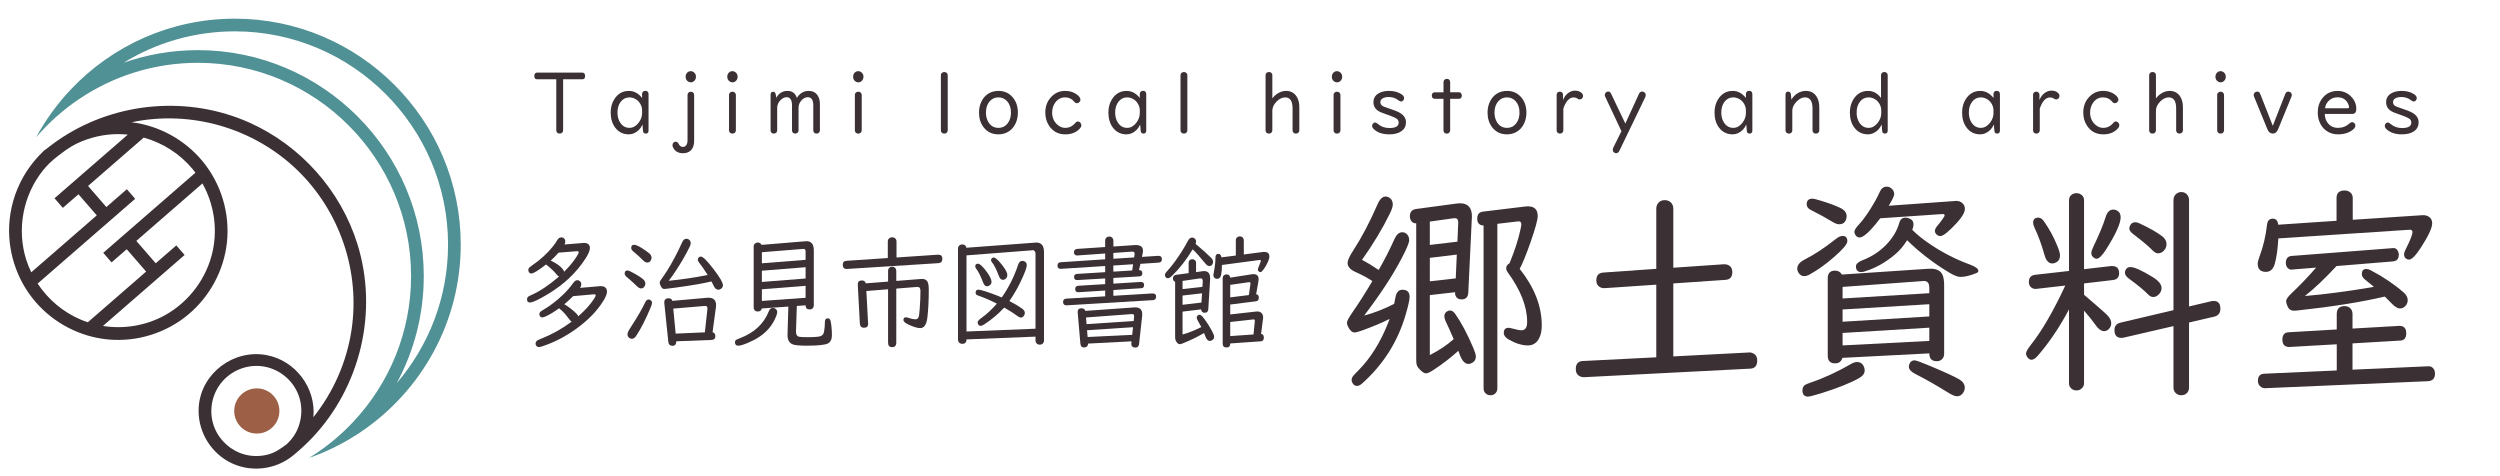 <?xml version="1.0" encoding="utf-8"?>
<!-- Generator: Adobe Illustrator 15.0.0, SVG Export Plug-In . SVG Version: 6.00 Build 0)  -->
<!DOCTYPE svg PUBLIC "-//W3C//DTD SVG 1.1//EN" "http://www.w3.org/Graphics/SVG/1.1/DTD/svg11.dtd">
<svg version="1.1" id="レイヤー_2" xmlns="http://www.w3.org/2000/svg" xmlns:xlink="http://www.w3.org/1999/xlink" x="0px"
	 y="0px" width="315px" height="60px" viewBox="0 0 315 60" enable-background="new 0 0 315 60" xml:space="preserve">
<g>
	<g>
		<circle fill="#9D6047" cx="32.357" cy="51.782" r="2.847"/>
		<path fill="#509195" d="M29.587,2.352c-8.109,0-15.431,3.412-20.619,8.873c-1.725,1.814-3.213,3.857-4.416,6.076
			c1.584-1.844,3.409-3.475,5.433-4.834c4.275-2.873,9.417-4.553,14.943-4.553c14.815,0,26.868,12.053,26.868,26.87
			c0,7.08-2.758,13.525-7.249,18.33c-1.652,1.766-3.535,3.313-5.605,4.584c2.371-0.828,4.598-1.961,6.638-3.352
			c7.521-5.129,12.473-13.758,12.473-23.527C58.053,15.122,45.283,2.352,29.587,2.352z M53.396,34.784
			c0-15.698-12.77-28.467-28.467-28.467c-3.271,0-6.413,0.561-9.341,1.58c4.079-2.5,8.872-3.947,13.999-3.947
			c14.814,0,26.868,12.055,26.868,26.87c0,6.658-2.437,12.754-6.463,17.451C52.162,44.253,53.396,39.661,53.396,34.784z"/>
		<path fill="#3B3033" d="M39.285,55.22c6.144-6.457,8.402-15.951,5.75-24.465c-2.107-6.768-7.158-12.432-13.631-15.315
			c-7.575-3.375-16.555-2.656-23.518,1.846c-0.463,0.301-0.917,0.617-1.358,0.949c-0.225,0.168-0.448,0.338-0.668,0.514
			c-0.063,0.051-0.459,0.305-0.459,0.375c-0.764,0.732-1.443,1.549-2.021,2.434c-1.209,1.848-1.958,3.98-2.173,6.18
			c-0.361,3.709,0.832,7.465,3.26,10.29c2.323,2.703,5.663,4.436,9.214,4.75c3.606,0.32,7.247-0.816,10.028-3.135
			c2.734-2.277,4.517-5.588,4.888-9.129c0.383-3.655-0.734-7.368-3.075-10.2c-2.232-2.701-5.468-4.486-8.949-4.908
			c7.472-1.576,15.382,0.717,20.873,6.014c5.382,5.193,7.971,12.817,6.838,20.215c-0.609,3.98-2.28,7.783-4.795,10.928
			c0.341-3.695-2.271-7.154-5.926-7.824c-4.124-0.758-8.182,2.262-8.518,6.467c-0.225,2.822,1.263,5.576,3.737,6.947
			c2.628,1.457,5.957,1.096,8.224-0.828c-0.017,0.016-0.031,0.031-0.047,0.045c0.028-0.023,0.054-0.049,0.083-0.072
			c0.006-0.004,0.012-0.01,0.019-0.016C37.842,56.636,38.585,55.952,39.285,55.22z M5.45,21.426
			c0.531-0.656,1.119-1.211,1.788-1.725c0.757-0.582,1.561-1.193,2.425-1.607c1.633-0.785,3.434-1.195,5.245-1.195
			c0.4,0,0.798,0.023,1.193,0.064l-9.233,8.021l1.048,1.207l1.971-1.711l2.307,2.656l-8.256,7.174
			c-0.245-0.506-0.458-1.027-0.629-1.566C2.083,28.885,2.903,24.573,5.45,21.426z M26.832,31.487
			c-0.707,3.486-2.978,6.547-6.095,8.256c-2.367,1.297-5.126,1.746-7.766,1.326l10.29-8.941l-1.048-1.207l-2.591,2.252l-2.446-2.819
			l8.332-7.242C26.917,25.635,27.412,28.627,26.832,31.487z M24.284,21.321c0.118,0.143,0.231,0.291,0.342,0.439L13.009,31.854
			l1.048,1.207l1.91-1.658l2.446,2.818l-7.346,6.385c-0.284-0.094-0.565-0.195-0.842-0.311c-2.242-0.939-4.156-2.553-5.484-4.563
			l12.292-10.682l-1.049-1.207l-2.583,2.244l-2.307-2.656l7.014-6.094C20.502,17.999,22.681,19.383,24.284,21.321z M30.793,57.259
			c-1.694-0.467-3.11-1.734-3.765-3.365c-0.758-1.887-0.421-4.086,0.853-5.668c1.215-1.51,3.155-2.309,5.081-2.086
			c1.829,0.215,3.473,1.342,4.344,2.961c0.973,1.811,0.852,4.008-0.213,5.738c0.068-0.111,0.132-0.225,0.193-0.34
			c-0.302,0.551-0.7,1.047-1.165,1.473c-0.741,0.555-1.435,1.055-2.37,1.301C32.787,57.528,31.756,57.524,30.793,57.259z"/>
	</g>
	<g>
		<g>
			<path fill="#3B3033" d="M70.09,9.989h-2.431c-0.225,0-0.338-0.142-0.338-0.424c0-0.152,0.045-0.267,0.137-0.345
				c0.055-0.046,0.123-0.069,0.201-0.069h5.725c0.085,0,0.157,0.028,0.216,0.084c0.082,0.078,0.123,0.189,0.123,0.334
				c0,0.279-0.113,0.419-0.338,0.419h-2.431v6.418c0,0.088-0.021,0.167-0.063,0.233c-0.079,0.127-0.201,0.191-0.368,0.191
				c-0.167,0-0.291-0.063-0.373-0.191c-0.04-0.063-0.059-0.141-0.059-0.233V9.989z"/>
			<path fill="#3B3033" d="M80.903,12.345v-0.499c0-0.106,0.031-0.194,0.093-0.265c0.078-0.092,0.183-0.138,0.313-0.138
				c0.18,0,0.304,0.074,0.373,0.223c0.023,0.053,0.034,0.113,0.034,0.18v4.604c0,0.255-0.119,0.382-0.358,0.382
				c-0.212,0-0.327-0.12-0.343-0.36l-0.064-0.78c-0.235,0.52-0.586,0.884-1.054,1.093c-0.209,0.095-0.428,0.143-0.657,0.143
				c-0.729,0-1.306-0.285-1.73-0.854c-0.375-0.502-0.563-1.135-0.563-1.899c0-0.637,0.15-1.194,0.451-1.671
				c0.444-0.7,1.056-1.05,1.833-1.05C79.878,11.453,80.436,11.75,80.903,12.345z M80.903,14.27v-0.371
				c0-0.297-0.082-0.58-0.245-0.849c-0.209-0.339-0.494-0.571-0.853-0.695c-0.163-0.056-0.328-0.085-0.495-0.085
				c-0.441,0-0.802,0.179-1.083,0.536c-0.284,0.357-0.426,0.815-0.426,1.374c0,0.506,0.119,0.936,0.357,1.289
				c0.288,0.428,0.672,0.642,1.152,0.642c0.435,0,0.815-0.208,1.142-0.626C80.752,15.1,80.903,14.694,80.903,14.27z"/>
			<path fill="#3B3033" d="M87.461,11.968v5.777c0,0.509-0.126,0.898-0.377,1.167c-0.249,0.265-0.598,0.398-1.049,0.398
				c-0.48,0-0.848-0.172-1.103-0.515c-0.131-0.177-0.196-0.338-0.196-0.483c0-0.152,0.048-0.272,0.143-0.36
				c0.072-0.064,0.158-0.096,0.26-0.096c0.16,0,0.282,0.088,0.367,0.265c0.125,0.262,0.301,0.393,0.53,0.393
				c0.209,0,0.371-0.101,0.485-0.302c0.072-0.131,0.108-0.29,0.108-0.478v-5.766c0-0.127,0.046-0.229,0.137-0.308
				c0.079-0.071,0.17-0.106,0.274-0.106c0.118,0,0.217,0.037,0.299,0.111C87.42,11.743,87.461,11.844,87.461,11.968z M87.039,8.965
				c0.118,0,0.23,0.036,0.338,0.106c0.209,0.138,0.314,0.337,0.314,0.599c0,0.181-0.056,0.338-0.167,0.472
				c-0.13,0.156-0.294,0.233-0.49,0.233c-0.107,0-0.208-0.026-0.299-0.08c-0.232-0.134-0.348-0.343-0.348-0.626
				c0-0.205,0.067-0.376,0.201-0.515C86.716,9.029,86.866,8.965,87.039,8.965z"/>
			<path fill="#3B3033" d="M92.289,8.965c0.118,0,0.23,0.036,0.338,0.106c0.209,0.138,0.313,0.337,0.313,0.599
				c0,0.181-0.056,0.338-0.167,0.472c-0.131,0.156-0.294,0.233-0.49,0.233c-0.108,0-0.208-0.026-0.299-0.08
				c-0.232-0.134-0.348-0.343-0.348-0.626c0-0.205,0.067-0.376,0.201-0.515C91.965,9.029,92.116,8.965,92.289,8.965z M92.72,11.973
				v4.435c0,0.088-0.021,0.167-0.063,0.233c-0.079,0.127-0.201,0.191-0.368,0.191s-0.291-0.063-0.373-0.191
				c-0.039-0.067-0.059-0.145-0.059-0.233v-4.435c0-0.138,0.05-0.246,0.152-0.324c0.078-0.063,0.171-0.095,0.279-0.095
				c0.124,0,0.227,0.039,0.309,0.117C92.68,11.752,92.72,11.853,92.72,11.973z"/>
			<path fill="#3B3033" d="M97.803,12.323c0.336-0.58,0.809-0.87,1.417-0.87c0.601,0,0.997,0.294,1.186,0.881
				c0.373-0.587,0.868-0.881,1.485-0.881c0.497,0,0.875,0.191,1.132,0.573c0.189,0.283,0.285,0.646,0.285,1.087v3.315
				c0,0.113-0.036,0.207-0.108,0.281c-0.082,0.081-0.185,0.122-0.309,0.122c-0.16,0-0.281-0.063-0.363-0.191
				c-0.036-0.056-0.054-0.127-0.054-0.212v-3.257c0-0.208-0.034-0.389-0.103-0.541c-0.114-0.254-0.311-0.382-0.588-0.382
				c-0.314,0-0.593,0.148-0.838,0.446c-0.219,0.262-0.328,0.559-0.328,0.891v2.843c0,0.099-0.03,0.184-0.088,0.254
				c-0.085,0.099-0.194,0.148-0.329,0.148c-0.15,0-0.265-0.058-0.343-0.175c-0.042-0.063-0.064-0.14-0.064-0.228v-3.225
				c0-0.251-0.044-0.46-0.132-0.626c-0.114-0.219-0.291-0.329-0.529-0.329c-0.324,0-0.618,0.159-0.882,0.478
				c-0.216,0.262-0.324,0.552-0.324,0.87v2.833c0,0.113-0.038,0.207-0.112,0.281c-0.085,0.081-0.19,0.122-0.314,0.122
				c-0.153,0-0.268-0.058-0.343-0.175c-0.042-0.063-0.063-0.14-0.063-0.228v-4.477c0-0.262,0.109-0.393,0.329-0.393
				c0.18,0,0.287,0.12,0.323,0.36L97.803,12.323z"/>
			<path fill="#3B3033" d="M108.146,8.965c0.118,0,0.23,0.036,0.338,0.106c0.209,0.138,0.313,0.337,0.313,0.599
				c0,0.181-0.056,0.338-0.167,0.472c-0.131,0.156-0.294,0.233-0.49,0.233c-0.108,0-0.208-0.026-0.299-0.08
				c-0.232-0.134-0.348-0.343-0.348-0.626c0-0.205,0.067-0.376,0.201-0.515C107.822,9.029,107.972,8.965,108.146,8.965z
				 M108.577,11.973v4.435c0,0.088-0.021,0.167-0.063,0.233c-0.079,0.127-0.201,0.191-0.368,0.191s-0.291-0.063-0.373-0.191
				c-0.039-0.067-0.059-0.145-0.059-0.233v-4.435c0-0.138,0.05-0.246,0.152-0.324c0.078-0.063,0.171-0.095,0.279-0.095
				c0.124,0,0.227,0.039,0.309,0.117C108.536,11.752,108.577,11.853,108.577,11.973z"/>
			<path fill="#3B3033" d="M119.414,9.485v6.933c0,0.103-0.031,0.191-0.093,0.265c-0.082,0.099-0.195,0.148-0.338,0.148
				c-0.164,0-0.288-0.063-0.373-0.191c-0.039-0.06-0.059-0.134-0.059-0.223V9.485c0-0.134,0.05-0.24,0.152-0.318
				c0.078-0.06,0.171-0.09,0.279-0.09c0.124,0,0.227,0.039,0.309,0.117C119.374,9.268,119.414,9.365,119.414,9.485z"/>
			<path fill="#3B3033" d="M125.811,11.453c0.706,0,1.286,0.251,1.74,0.753c0.467,0.52,0.701,1.178,0.701,1.973
				c0,0.488-0.09,0.934-0.27,1.337c-0.235,0.517-0.583,0.896-1.044,1.141c-0.34,0.18-0.719,0.271-1.137,0.271
				c-0.788,0-1.412-0.301-1.873-0.902c-0.382-0.499-0.573-1.114-0.573-1.846c0-0.555,0.121-1.054,0.362-1.496
				c0.324-0.587,0.791-0.967,1.402-1.141C125.339,11.483,125.569,11.453,125.811,11.453z M125.796,12.27
				c-0.435,0-0.796,0.161-1.083,0.483c-0.323,0.357-0.485,0.834-0.485,1.432c0,0.403,0.08,0.762,0.24,1.077
				c0.288,0.566,0.734,0.849,1.338,0.849c0.477,0,0.864-0.191,1.162-0.573c0.274-0.357,0.412-0.808,0.412-1.353
				c0-0.594-0.162-1.071-0.485-1.432C126.606,12.431,126.241,12.27,125.796,12.27z"/>
			<path fill="#3B3033" d="M134.208,11.453c0.647,0,1.189,0.195,1.627,0.583c0.199,0.177,0.299,0.352,0.299,0.525
				c0,0.12-0.047,0.225-0.142,0.313c-0.091,0.088-0.193,0.133-0.304,0.133c-0.121,0-0.245-0.078-0.373-0.233
				c-0.274-0.336-0.647-0.504-1.118-0.504c-0.513,0-0.928,0.221-1.245,0.663c-0.255,0.354-0.382,0.77-0.382,1.247
				c0,0.612,0.21,1.114,0.632,1.507c0.304,0.283,0.642,0.424,1.015,0.424c0.517,0,0.951-0.219,1.304-0.658
				c0.082-0.099,0.175-0.148,0.279-0.148c0.137,0,0.255,0.063,0.353,0.191c0.065,0.085,0.098,0.179,0.098,0.281
				c0,0.149-0.075,0.301-0.225,0.457c-0.448,0.463-1.044,0.695-1.789,0.695c-0.896,0-1.583-0.368-2.064-1.104
				c-0.31-0.477-0.465-1.025-0.465-1.645c0-0.838,0.284-1.529,0.853-2.074C133.018,11.671,133.567,11.453,134.208,11.453z"/>
			<path fill="#3B3033" d="M143.613,12.345v-0.499c0-0.106,0.031-0.194,0.093-0.265c0.078-0.092,0.183-0.138,0.313-0.138
				c0.18,0,0.304,0.074,0.373,0.223c0.023,0.053,0.034,0.113,0.034,0.18v4.604c0,0.255-0.119,0.382-0.358,0.382
				c-0.212,0-0.327-0.12-0.343-0.36l-0.064-0.78c-0.235,0.52-0.586,0.884-1.054,1.093c-0.209,0.095-0.428,0.143-0.657,0.143
				c-0.729,0-1.306-0.285-1.73-0.854c-0.375-0.502-0.563-1.135-0.563-1.899c0-0.637,0.15-1.194,0.451-1.671
				c0.444-0.7,1.056-1.05,1.833-1.05C142.589,11.453,143.146,11.75,143.613,12.345z M143.613,14.27v-0.371
				c0-0.297-0.082-0.58-0.245-0.849c-0.209-0.339-0.494-0.571-0.853-0.695c-0.163-0.056-0.328-0.085-0.495-0.085
				c-0.441,0-0.802,0.179-1.083,0.536c-0.284,0.357-0.426,0.815-0.426,1.374c0,0.506,0.119,0.936,0.357,1.289
				c0.288,0.428,0.672,0.642,1.152,0.642c0.435,0,0.815-0.208,1.142-0.626C143.463,15.1,143.613,14.694,143.613,14.27z"/>
			<path fill="#3B3033" d="M149.608,9.485v6.933c0,0.103-0.031,0.191-0.093,0.265c-0.082,0.099-0.195,0.148-0.338,0.148
				c-0.164,0-0.288-0.063-0.373-0.191c-0.039-0.06-0.059-0.134-0.059-0.223V9.485c0-0.134,0.05-0.24,0.152-0.318
				c0.078-0.06,0.171-0.09,0.279-0.09c0.124,0,0.227,0.039,0.309,0.117C149.567,9.268,149.608,9.365,149.608,9.485z"/>
			<path fill="#3B3033" d="M160.313,12.408c0.183-0.248,0.396-0.451,0.638-0.61c0.35-0.23,0.712-0.345,1.088-0.345
				c0.592,0,1.041,0.244,1.348,0.732c0.219,0.35,0.328,0.79,0.328,1.321v2.912c0,0.117-0.037,0.214-0.112,0.292
				c-0.081,0.081-0.187,0.122-0.313,0.122c-0.164,0-0.286-0.063-0.367-0.191c-0.04-0.063-0.06-0.138-0.06-0.223V13.66
				c0-0.927-0.311-1.39-0.931-1.39c-0.379,0-0.742,0.177-1.089,0.531c-0.353,0.364-0.529,0.751-0.529,1.162v2.456
				c0,0.117-0.038,0.214-0.112,0.292c-0.078,0.081-0.184,0.122-0.314,0.122c-0.166,0-0.289-0.063-0.367-0.191
				c-0.039-0.06-0.059-0.134-0.059-0.223V9.475c0-0.099,0.029-0.182,0.088-0.249c0.082-0.099,0.196-0.149,0.344-0.149
				c0.166,0,0.289,0.064,0.367,0.191c0.035,0.06,0.054,0.129,0.054,0.207V12.408z"/>
			<path fill="#3B3033" d="M168.464,8.965c0.117,0,0.23,0.036,0.338,0.106c0.209,0.138,0.314,0.337,0.314,0.599
				c0,0.181-0.057,0.338-0.167,0.472c-0.131,0.156-0.294,0.233-0.49,0.233c-0.108,0-0.208-0.026-0.299-0.08
				c-0.232-0.134-0.349-0.343-0.349-0.626c0-0.205,0.067-0.376,0.201-0.515C168.14,9.029,168.29,8.965,168.464,8.965z
				 M168.896,11.973v4.435c0,0.088-0.021,0.167-0.064,0.233c-0.078,0.127-0.201,0.191-0.367,0.191s-0.291-0.063-0.373-0.191
				c-0.039-0.067-0.059-0.145-0.059-0.233v-4.435c0-0.138,0.051-0.246,0.152-0.324c0.078-0.063,0.172-0.095,0.279-0.095
				c0.124,0,0.227,0.039,0.309,0.117C168.854,11.752,168.896,11.853,168.896,11.973z"/>
			<path fill="#3B3033" d="M175.026,11.453c0.625,0,1.148,0.144,1.574,0.43c0.212,0.145,0.318,0.303,0.318,0.472
				c0,0.096-0.027,0.182-0.084,0.26c-0.081,0.117-0.184,0.175-0.309,0.175c-0.085,0-0.197-0.055-0.338-0.165
				c-0.344-0.269-0.745-0.403-1.206-0.403c-0.317,0-0.577,0.06-0.779,0.18c-0.183,0.113-0.274,0.267-0.274,0.461
				c0,0.219,0.098,0.386,0.294,0.499c0.089,0.053,0.252,0.119,0.49,0.196c0.856,0.276,1.429,0.504,1.716,0.685
				c0.483,0.301,0.725,0.688,0.725,1.162c0,0.478-0.188,0.851-0.563,1.119c-0.373,0.269-0.887,0.403-1.539,0.403
				c-0.834,0-1.478-0.214-1.932-0.642c-0.154-0.141-0.23-0.283-0.23-0.424c0-0.085,0.026-0.166,0.078-0.244
				c0.078-0.121,0.18-0.181,0.305-0.181c0.091,0,0.209,0.062,0.353,0.186c0.392,0.34,0.874,0.509,1.446,0.509
				c0.773,0,1.161-0.228,1.161-0.684c0-0.216-0.083-0.38-0.25-0.493c-0.251-0.167-0.851-0.41-1.799-0.732
				c-0.751-0.254-1.128-0.704-1.128-1.347c0-0.538,0.26-0.932,0.779-1.183C174.159,11.533,174.556,11.453,175.026,11.453z"/>
			<path fill="#3B3033" d="M181.88,11.628v-1.273c0-0.121,0.037-0.218,0.111-0.292c0.079-0.085,0.184-0.127,0.314-0.127
				c0.186,0,0.313,0.08,0.383,0.239c0.022,0.053,0.033,0.113,0.033,0.181v1.273h1.123c0.098,0,0.176,0.034,0.235,0.101
				c0.071,0.078,0.108,0.179,0.108,0.303c0,0.166-0.057,0.288-0.168,0.366c-0.052,0.032-0.11,0.048-0.176,0.048h-1.123v3.968
				c0,0.117-0.037,0.214-0.112,0.292c-0.078,0.084-0.181,0.127-0.309,0.127c-0.189,0-0.319-0.08-0.388-0.238
				c-0.022-0.053-0.033-0.113-0.033-0.181v-3.968h-1.123c-0.063,0-0.116-0.014-0.162-0.042c-0.121-0.071-0.182-0.194-0.182-0.371
				c0-0.145,0.048-0.256,0.143-0.334c0.053-0.046,0.119-0.069,0.201-0.069H181.88z"/>
			<path fill="#3B3033" d="M189.889,11.453c0.706,0,1.286,0.251,1.739,0.753c0.468,0.52,0.701,1.178,0.701,1.973
				c0,0.488-0.09,0.934-0.27,1.337c-0.234,0.517-0.583,0.896-1.043,1.141c-0.34,0.18-0.72,0.271-1.138,0.271
				c-0.788,0-1.411-0.301-1.872-0.902c-0.383-0.499-0.574-1.114-0.574-1.846c0-0.555,0.121-1.054,0.363-1.496
				c0.323-0.587,0.791-0.967,1.401-1.141C189.417,11.483,189.646,11.453,189.889,11.453z M189.874,12.27
				c-0.435,0-0.796,0.161-1.084,0.483c-0.322,0.357-0.484,0.834-0.484,1.432c0,0.403,0.08,0.762,0.24,1.077
				c0.287,0.566,0.733,0.849,1.338,0.849c0.477,0,0.864-0.191,1.162-0.573c0.273-0.357,0.411-0.808,0.411-1.353
				c0-0.594-0.161-1.071-0.485-1.432C190.685,12.431,190.318,12.27,189.874,12.27z"/>
			<path fill="#3B3033" d="M196.981,13.681v2.737c0,0.103-0.031,0.191-0.094,0.265c-0.082,0.099-0.193,0.148-0.333,0.148
				c-0.15,0-0.267-0.058-0.349-0.175c-0.045-0.063-0.068-0.143-0.068-0.239v-4.477c0-0.071,0.016-0.134,0.045-0.191
				c0.071-0.131,0.19-0.196,0.357-0.196c0.15,0,0.263,0.057,0.338,0.169c0.043,0.061,0.064,0.133,0.064,0.218v0.674
				c0.137-0.368,0.344-0.658,0.622-0.87c0.28-0.216,0.575-0.324,0.882-0.324c0.34,0,0.607,0.087,0.805,0.26
				c0.143,0.124,0.215,0.26,0.215,0.408c0,0.099-0.034,0.193-0.103,0.281c-0.085,0.106-0.191,0.159-0.319,0.159
				c-0.11,0-0.222-0.044-0.332-0.133c-0.102-0.078-0.248-0.117-0.438-0.117C197.732,12.281,197.302,12.748,196.981,13.681z"/>
			<path fill="#3B3033" d="M204.3,16.53l-2.035-4.329c-0.039-0.081-0.059-0.157-0.059-0.228c0-0.148,0.063-0.269,0.187-0.361
				c0.079-0.053,0.16-0.08,0.245-0.08c0.154,0,0.273,0.09,0.357,0.271l1.799,3.767l1.716-3.745c0.089-0.194,0.221-0.292,0.397-0.292
				c0.102,0,0.192,0.03,0.274,0.09c0.12,0.088,0.181,0.207,0.181,0.355c0,0.088-0.022,0.182-0.068,0.281l-3.244,6.721
				c-0.102,0.216-0.238,0.324-0.412,0.324c-0.075,0-0.146-0.02-0.216-0.059c-0.141-0.081-0.21-0.207-0.21-0.376
				c0-0.095,0.025-0.194,0.078-0.297L204.3,16.53z"/>
			<path fill="#3B3033" d="M219.984,12.345v-0.499c0-0.106,0.03-0.194,0.093-0.265c0.078-0.092,0.184-0.138,0.314-0.138
				c0.18,0,0.303,0.074,0.372,0.223c0.022,0.053,0.034,0.113,0.034,0.18v4.604c0,0.255-0.119,0.382-0.357,0.382
				c-0.213,0-0.327-0.12-0.344-0.36l-0.063-0.78c-0.235,0.52-0.587,0.884-1.054,1.093c-0.209,0.095-0.428,0.143-0.656,0.143
				c-0.729,0-1.307-0.285-1.73-0.854c-0.376-0.502-0.564-1.135-0.564-1.899c0-0.637,0.15-1.194,0.451-1.671
				c0.444-0.7,1.056-1.05,1.834-1.05C218.96,11.453,219.517,11.75,219.984,12.345z M219.984,14.27v-0.371
				c0-0.297-0.082-0.58-0.245-0.849c-0.209-0.339-0.494-0.571-0.854-0.695c-0.162-0.056-0.328-0.085-0.494-0.085
				c-0.441,0-0.803,0.179-1.084,0.536c-0.283,0.357-0.426,0.815-0.426,1.374c0,0.506,0.119,0.936,0.357,1.289
				c0.287,0.428,0.672,0.642,1.152,0.642c0.434,0,0.814-0.208,1.142-0.626C219.834,15.1,219.984,14.694,219.984,14.27z"/>
			<path fill="#3B3033" d="M225.714,12.551c0.207-0.339,0.461-0.603,0.766-0.79c0.333-0.205,0.686-0.308,1.059-0.308
				c0.624,0,1.088,0.262,1.392,0.785c0.2,0.343,0.3,0.78,0.3,1.311v2.87c0,0.074-0.018,0.142-0.05,0.202
				c-0.078,0.142-0.206,0.212-0.382,0.212c-0.154,0-0.271-0.058-0.354-0.175c-0.045-0.063-0.068-0.143-0.068-0.239v-2.748
				c0-0.934-0.315-1.401-0.945-1.401c-0.396,0-0.778,0.207-1.147,0.621c-0.304,0.343-0.456,0.696-0.456,1.061v2.467
				c0,0.11-0.033,0.202-0.098,0.276c-0.078,0.092-0.187,0.138-0.324,0.138c-0.163,0-0.287-0.063-0.372-0.191
				c-0.039-0.06-0.059-0.134-0.059-0.223V11.92c0-0.251,0.109-0.376,0.328-0.376c0.212,0,0.33,0.122,0.353,0.366L225.714,12.551z"/>
			<path fill="#3B3033" d="M237.007,12.345V9.485c0-0.074,0.017-0.14,0.049-0.196c0.076-0.142,0.199-0.212,0.373-0.212
				c0.153,0,0.271,0.059,0.354,0.175c0.045,0.063,0.068,0.142,0.068,0.233v6.965c0,0.255-0.119,0.382-0.358,0.382
				c-0.212,0-0.327-0.12-0.343-0.36l-0.064-0.78c-0.234,0.52-0.586,0.884-1.053,1.093c-0.209,0.095-0.429,0.143-0.657,0.143
				c-0.729,0-1.306-0.285-1.73-0.854c-0.376-0.502-0.563-1.135-0.563-1.899c0-0.637,0.15-1.194,0.451-1.671
				c0.444-0.7,1.055-1.05,1.833-1.05C236.022,11.453,236.569,11.75,237.007,12.345z M237.036,14.27v-0.371
				c0-0.297-0.081-0.58-0.244-0.849c-0.209-0.339-0.494-0.571-0.854-0.695c-0.163-0.056-0.328-0.085-0.495-0.085
				c-0.44,0-0.802,0.179-1.083,0.536c-0.284,0.357-0.426,0.815-0.426,1.374c0,0.506,0.119,0.936,0.357,1.289
				c0.287,0.428,0.672,0.642,1.151,0.642c0.435,0,0.815-0.208,1.142-0.626C236.886,15.1,237.036,14.694,237.036,14.27z"/>
			<path fill="#3B3033" d="M251.179,12.345v-0.499c0-0.106,0.03-0.194,0.093-0.265c0.078-0.092,0.183-0.138,0.313-0.138
				c0.18,0,0.304,0.074,0.373,0.223c0.022,0.053,0.033,0.113,0.033,0.18v4.604c0,0.255-0.119,0.382-0.357,0.382
				c-0.213,0-0.326-0.12-0.343-0.36l-0.063-0.78c-0.236,0.52-0.587,0.884-1.055,1.093c-0.209,0.095-0.428,0.143-0.656,0.143
				c-0.729,0-1.306-0.285-1.73-0.854c-0.375-0.502-0.563-1.135-0.563-1.899c0-0.637,0.15-1.194,0.45-1.671
				c0.445-0.7,1.057-1.05,1.834-1.05C250.153,11.453,250.711,11.75,251.179,12.345z M251.179,14.27v-0.371
				c0-0.297-0.082-0.58-0.246-0.849c-0.209-0.339-0.493-0.571-0.853-0.695c-0.163-0.056-0.328-0.085-0.495-0.085
				c-0.441,0-0.803,0.179-1.083,0.536c-0.284,0.357-0.427,0.815-0.427,1.374c0,0.506,0.119,0.936,0.357,1.289
				c0.288,0.428,0.672,0.642,1.152,0.642c0.435,0,0.815-0.208,1.143-0.626C251.028,15.1,251.179,14.694,251.179,14.27z"/>
			<path fill="#3B3033" d="M257.011,13.681v2.737c0,0.103-0.031,0.191-0.094,0.265c-0.081,0.099-0.192,0.148-0.332,0.148
				c-0.15,0-0.268-0.058-0.349-0.175c-0.046-0.063-0.068-0.143-0.068-0.239v-4.477c0-0.071,0.015-0.134,0.044-0.191
				c0.072-0.131,0.191-0.196,0.357-0.196c0.15,0,0.264,0.057,0.338,0.169c0.043,0.061,0.064,0.133,0.064,0.218v0.674
				c0.137-0.368,0.345-0.658,0.623-0.87c0.28-0.216,0.574-0.324,0.882-0.324c0.34,0,0.607,0.087,0.804,0.26
				c0.144,0.124,0.216,0.26,0.216,0.408c0,0.099-0.034,0.193-0.103,0.281c-0.086,0.106-0.191,0.159-0.319,0.159
				c-0.11,0-0.222-0.044-0.333-0.133c-0.102-0.078-0.247-0.117-0.437-0.117C257.763,12.281,257.331,12.748,257.011,13.681z"/>
			<path fill="#3B3033" d="M264.991,11.453c0.646,0,1.189,0.195,1.627,0.583c0.199,0.177,0.299,0.352,0.299,0.525
				c0,0.12-0.047,0.225-0.143,0.313c-0.091,0.088-0.192,0.133-0.303,0.133c-0.121,0-0.246-0.078-0.373-0.233
				c-0.274-0.336-0.646-0.504-1.117-0.504c-0.514,0-0.928,0.221-1.246,0.663c-0.254,0.354-0.381,0.77-0.381,1.247
				c0,0.612,0.21,1.114,0.631,1.507c0.305,0.283,0.643,0.424,1.016,0.424c0.516,0,0.951-0.219,1.304-0.658
				c0.081-0.099,0.175-0.148,0.279-0.148c0.138,0,0.255,0.063,0.353,0.191c0.065,0.085,0.098,0.179,0.098,0.281
				c0,0.149-0.074,0.301-0.225,0.457c-0.447,0.463-1.045,0.695-1.789,0.695c-0.896,0-1.584-0.368-2.064-1.104
				c-0.31-0.477-0.465-1.025-0.465-1.645c0-0.838,0.284-1.529,0.853-2.074C263.802,11.671,264.351,11.453,264.991,11.453z"/>
			<path fill="#3B3033" d="M271.646,12.408c0.183-0.248,0.396-0.451,0.638-0.61c0.35-0.23,0.712-0.345,1.088-0.345
				c0.592,0,1.041,0.244,1.348,0.732c0.219,0.35,0.328,0.79,0.328,1.321v2.912c0,0.117-0.037,0.214-0.112,0.292
				c-0.081,0.081-0.187,0.122-0.313,0.122c-0.164,0-0.286-0.063-0.367-0.191c-0.04-0.063-0.06-0.138-0.06-0.223V13.66
				c0-0.927-0.311-1.39-0.931-1.39c-0.379,0-0.742,0.177-1.089,0.531c-0.353,0.364-0.529,0.751-0.529,1.162v2.456
				c0,0.117-0.038,0.214-0.112,0.292c-0.078,0.081-0.184,0.122-0.314,0.122c-0.166,0-0.289-0.063-0.367-0.191
				c-0.039-0.06-0.059-0.134-0.059-0.223V9.475c0-0.099,0.029-0.182,0.088-0.249c0.082-0.099,0.196-0.149,0.344-0.149
				c0.166,0,0.289,0.064,0.367,0.191c0.035,0.06,0.054,0.129,0.054,0.207V12.408z"/>
			<path fill="#3B3033" d="M279.798,8.965c0.117,0,0.23,0.036,0.338,0.106c0.209,0.138,0.314,0.337,0.314,0.599
				c0,0.181-0.057,0.338-0.167,0.472c-0.131,0.156-0.294,0.233-0.49,0.233c-0.108,0-0.208-0.026-0.299-0.08
				c-0.232-0.134-0.349-0.343-0.349-0.626c0-0.205,0.067-0.376,0.201-0.515C279.474,9.029,279.624,8.965,279.798,8.965z
				 M280.229,11.973v4.435c0,0.088-0.021,0.167-0.064,0.233c-0.078,0.127-0.201,0.191-0.367,0.191s-0.291-0.063-0.373-0.191
				c-0.039-0.067-0.059-0.145-0.059-0.233v-4.435c0-0.138,0.051-0.246,0.152-0.324c0.078-0.063,0.172-0.095,0.279-0.095
				c0.124,0,0.227,0.039,0.309,0.117C280.188,11.752,280.229,11.853,280.229,11.973z"/>
			<path fill="#3B3033" d="M286.371,15.856l1.573-4.021c0.075-0.195,0.199-0.292,0.373-0.292c0.078,0,0.15,0.018,0.215,0.053
				c0.157,0.081,0.236,0.207,0.236,0.376c0,0.067-0.014,0.133-0.04,0.196l-1.677,4.095c-0.153,0.378-0.382,0.567-0.686,0.567
				c-0.297,0-0.524-0.189-0.682-0.567l-1.676-4.095c-0.026-0.063-0.039-0.127-0.039-0.191c0-0.159,0.068-0.281,0.205-0.366
				c0.076-0.046,0.155-0.069,0.24-0.069c0.177,0,0.303,0.097,0.377,0.292L286.371,15.856z"/>
			<path fill="#3B3033" d="M292.919,14.355c0.014,0.393,0.108,0.729,0.285,1.008c0.32,0.499,0.782,0.748,1.387,0.748
				c0.559,0,1.045-0.191,1.461-0.573c0.107-0.099,0.215-0.149,0.323-0.149s0.202,0.044,0.284,0.133
				c0.078,0.088,0.117,0.193,0.117,0.313c0,0.156-0.091,0.313-0.273,0.472c-0.484,0.414-1.123,0.621-1.917,0.621
				c-0.569,0-1.062-0.154-1.48-0.461c-0.408-0.297-0.704-0.7-0.888-1.209c-0.12-0.336-0.181-0.697-0.181-1.082
				c0-0.708,0.196-1.311,0.589-1.809c0.482-0.608,1.123-0.913,1.921-0.913c0.653,0,1.212,0.232,1.677,0.695
				c0.447,0.445,0.671,0.971,0.671,1.575c0,0.421-0.17,0.631-0.51,0.631H292.919z M292.958,13.639h2.863
				c0.104,0,0.156-0.047,0.156-0.143c0-0.142-0.055-0.315-0.166-0.52c-0.266-0.477-0.689-0.716-1.275-0.716
				c-0.486,0-0.885,0.173-1.195,0.52C293.128,13.013,293.001,13.299,292.958,13.639z"/>
			<path fill="#3B3033" d="M302.62,11.453c0.623,0,1.148,0.144,1.572,0.43c0.213,0.145,0.319,0.303,0.319,0.472
				c0,0.096-0.028,0.182-0.083,0.26c-0.082,0.117-0.186,0.175-0.31,0.175c-0.085,0-0.198-0.055-0.338-0.165
				c-0.343-0.269-0.745-0.403-1.206-0.403c-0.316,0-0.576,0.06-0.779,0.18c-0.184,0.113-0.274,0.267-0.274,0.461
				c0,0.219,0.099,0.386,0.294,0.499c0.088,0.053,0.252,0.119,0.49,0.196c0.856,0.276,1.428,0.504,1.716,0.685
				c0.483,0.301,0.726,0.688,0.726,1.162c0,0.478-0.188,0.851-0.564,1.119c-0.372,0.269-0.885,0.403-1.539,0.403
				c-0.833,0-1.477-0.214-1.931-0.642c-0.153-0.141-0.23-0.283-0.23-0.424c0-0.085,0.026-0.166,0.079-0.244
				c0.078-0.121,0.18-0.181,0.303-0.181c0.092,0,0.209,0.062,0.354,0.186c0.393,0.34,0.874,0.509,1.445,0.509
				c0.775,0,1.162-0.228,1.162-0.684c0-0.216-0.083-0.38-0.25-0.493c-0.252-0.167-0.852-0.41-1.799-0.732
				c-0.752-0.254-1.127-0.704-1.127-1.347c0-0.538,0.26-0.932,0.779-1.183C301.752,11.533,302.149,11.453,302.62,11.453z"/>
		</g>
	</g>
	<g>
		<g>
			<path fill="#3B3033" d="M70.435,34.841c-0.104-0.041-0.221-0.146-0.352-0.313c-0.239-0.31-0.635-0.685-1.188-1.126
				c-0.038-0.031-0.07-0.057-0.099-0.076c-0.961,0.756-1.58,1.134-1.857,1.134c-0.126,0-0.225-0.058-0.295-0.175
				c-0.052-0.082-0.077-0.162-0.077-0.244c0-0.142,0.056-0.266,0.168-0.373c0.028-0.03,0.157-0.124,0.387-0.281
				c0.984-0.675,1.833-1.454,2.546-2.338c0.22-0.278,0.403-0.543,0.548-0.792c0.131-0.233,0.303-0.35,0.514-0.35
				c0.136,0,0.25,0.045,0.345,0.137c0.103,0.107,0.155,0.236,0.155,0.389c0,0.122-0.035,0.247-0.105,0.374l2.335-0.191
				c0.052-0.004,0.089-0.008,0.113-0.008c0.501,0,0.752,0.219,0.752,0.655c0,0.3-0.176,0.726-0.527,1.278
				c-1.149,1.797-2.744,3.307-4.783,4.53c-1.154,0.695-1.904,1.042-2.251,1.042c-0.239,0-0.359-0.131-0.359-0.395
				c0-0.152,0.068-0.279,0.204-0.381c0.038-0.021,0.167-0.082,0.387-0.184C68.055,36.678,69.201,35.906,70.435,34.841z
				 M72.024,40.527c-0.084-0.041-0.192-0.15-0.323-0.328c-0.427-0.594-0.847-1.045-1.259-1.354
				c-0.643,0.468-1.214,0.812-1.716,1.035c-0.169,0.076-0.302,0.114-0.401,0.114c-0.131,0-0.23-0.056-0.295-0.168
				c-0.047-0.08-0.07-0.159-0.07-0.235c0-0.138,0.065-0.259,0.197-0.365c0.033-0.025,0.167-0.109,0.401-0.251
				c0.783-0.462,1.564-1.063,2.343-1.805c0.525-0.502,0.957-0.994,1.294-1.477c0.178-0.259,0.361-0.389,0.549-0.389
				c0.103,0,0.199,0.031,0.289,0.092c0.141,0.102,0.211,0.244,0.211,0.426c0,0.147-0.049,0.297-0.148,0.449l2.455-0.213
				c0.028-0.005,0.063-0.008,0.105-0.008c0.549,0,0.823,0.234,0.823,0.701c0,0.279-0.15,0.662-0.45,1.148
				c-0.773,1.254-1.89,2.411-3.348,3.472c-1.336,0.975-2.725,1.708-4.164,2.2c-0.31,0.106-0.504,0.16-0.584,0.16
				c-0.188,0-0.321-0.076-0.401-0.229c-0.033-0.066-0.049-0.133-0.049-0.198c0-0.178,0.084-0.322,0.253-0.434
				c0.047-0.026,0.188-0.087,0.422-0.183C69.534,42.146,70.824,41.426,72.024,40.527z M71.082,34.239
				c0.638-0.63,1.151-1.251,1.541-1.865c0.188-0.284,0.284-0.479,0.289-0.586c0.004-0.097-0.063-0.142-0.204-0.138
				c-0.014,0-0.047,0.003-0.099,0.008l-2.229,0.176c-0.343,0.391-0.673,0.723-0.992,0.997c0.028,0.015,0.061,0.03,0.099,0.046
				c0.661,0.324,1.135,0.67,1.421,1.035C71,34.029,71.058,34.138,71.082,34.239z M72.854,39.857c0.858-0.741,1.522-1.475,1.991-2.2
				c0.141-0.213,0.211-0.362,0.211-0.449c0-0.086-0.061-0.13-0.183-0.13c-0.014,0-0.04,0.004-0.078,0.008l-2.582,0.229
				c-0.352,0.355-0.722,0.695-1.111,1.021c0.549,0.319,1.069,0.724,1.562,1.21C72.758,39.642,72.821,39.746,72.854,39.857z"/>
			<path fill="#3B3033" d="M79.048,34.079c0.108,0,0.253,0.048,0.436,0.146c0.708,0.365,1.222,0.682,1.541,0.951
				c0.192,0.162,0.289,0.35,0.289,0.563c0,0.123-0.038,0.244-0.113,0.366c-0.103,0.157-0.246,0.235-0.429,0.235
				c-0.155,0-0.326-0.091-0.514-0.273c-0.394-0.391-0.835-0.789-1.322-1.195c-0.15-0.122-0.225-0.259-0.225-0.411
				C78.711,34.206,78.823,34.079,79.048,34.079z M81.714,37.733c0.061,0,0.129,0.018,0.204,0.054
				c0.159,0.086,0.239,0.213,0.239,0.381c0,0.111-0.063,0.316-0.19,0.615c-0.633,1.503-1.233,2.678-1.801,3.525
				c-0.169,0.254-0.354,0.381-0.556,0.381c-0.122,0-0.237-0.046-0.345-0.137c-0.136-0.112-0.204-0.254-0.204-0.427
				c0-0.167,0.103-0.411,0.31-0.731c0.905-1.391,1.541-2.479,1.906-3.266C81.405,37.865,81.55,37.733,81.714,37.733z M79.899,30.844
				c0.282,0,0.778,0.254,1.491,0.762c0.258,0.183,0.427,0.316,0.507,0.403c0.131,0.142,0.197,0.3,0.197,0.472
				c0,0.122-0.035,0.238-0.105,0.351c-0.104,0.167-0.251,0.251-0.443,0.251c-0.168,0-0.354-0.104-0.556-0.313
				c-0.291-0.309-0.703-0.685-1.238-1.126c-0.146-0.122-0.218-0.262-0.218-0.419C79.534,30.971,79.656,30.844,79.899,30.844z
				 M89.164,34.65l-0.113-0.183c-0.337-0.533-0.656-0.987-0.957-1.362c-0.112-0.143-0.169-0.271-0.169-0.389
				s0.042-0.213,0.127-0.289c0.075-0.066,0.159-0.1,0.253-0.1c0.277,0,0.856,0.586,1.737,1.759c0.699,0.929,1.048,1.546,1.048,1.851
				c0,0.172-0.073,0.316-0.218,0.434c-0.112,0.091-0.229,0.137-0.352,0.137c-0.23,0-0.415-0.14-0.556-0.419
				c-0.122-0.249-0.23-0.459-0.324-0.632c-0.033,0.01-0.07,0.021-0.112,0.031c-0.971,0.232-2.411,0.479-4.319,0.738
				c-0.891,0.121-1.393,0.182-1.505,0.182c-0.164,0-0.295-0.086-0.394-0.258c-0.122-0.213-0.183-0.389-0.183-0.525
				c0-0.086,0.022-0.168,0.066-0.244c0.045-0.076,0.203-0.305,0.475-0.686c0.535-0.756,1.142-1.816,1.822-3.182
				c0.173-0.35,0.326-0.675,0.457-0.975c0.131-0.305,0.31-0.457,0.535-0.457c0.103,0,0.199,0.028,0.289,0.084
				c0.173,0.102,0.26,0.256,0.26,0.465c0,0.121-0.035,0.256-0.105,0.403c-0.427,0.903-1.018,1.934-1.773,3.091
				c-0.3,0.462-0.6,0.881-0.9,1.256C85.914,35.213,87.55,34.971,89.164,34.65z M89.782,41.852c0.235,0.061,0.352,0.234,0.352,0.518
				c0,0.3-0.171,0.455-0.514,0.465l-4.403,0.168c-0.009,0.38-0.171,0.57-0.485,0.57s-0.49-0.173-0.527-0.518l-0.5-4.834
				c-0.005-0.031-0.007-0.063-0.007-0.1c0-0.359,0.181-0.54,0.542-0.54c0.253,0,0.415,0.109,0.485,0.327l4.354-0.389
				c0.061-0.004,0.124-0.007,0.19-0.007c0.638,0,0.957,0.312,0.957,0.937c0,0.096-0.009,0.208-0.028,0.334L89.782,41.852z
				 M88.812,41.875l0.324-2.954c0-0.005,0-0.022,0-0.054c0-0.213-0.087-0.319-0.26-0.319c-0.014,0-0.028,0-0.042,0l-4.002,0.335
				l0.302,3.152L88.812,41.875z"/>
			<path fill="#3B3033" d="M97.376,38.799c0.094,0,0.185,0.023,0.274,0.068c0.188,0.102,0.281,0.26,0.281,0.473
				c0,0.127-0.059,0.33-0.176,0.609c-0.422,1.024-1.121,1.859-2.096,2.504c-0.403,0.27-0.884,0.52-1.442,0.754
				c-0.558,0.233-0.955,0.35-1.189,0.35c-0.281,0-0.422-0.149-0.422-0.449c0-0.127,0.063-0.23,0.19-0.312
				c0.047-0.03,0.178-0.087,0.394-0.167c1.843-0.695,3.071-1.838,3.686-3.426C96.98,38.934,97.146,38.799,97.376,38.799z
				 M101.505,38.472l-1.104,0.076l-0.106,3.243c0,0.35,0.117,0.561,0.352,0.632c0.136,0.04,0.5,0.061,1.09,0.061
				c0.863,0,1.416-0.043,1.66-0.13c0.225-0.075,0.368-0.258,0.429-0.547c0.07-0.336,0.108-0.752,0.113-1.249
				c0-0.3,0.117-0.449,0.352-0.449c0.202,0,0.326,0.127,0.373,0.381c0.104,0.513,0.155,1.101,0.155,1.767
				c0,0.486-0.159,0.822-0.478,1.004c-0.347,0.198-1.252,0.297-2.715,0.297c-0.938,0-1.543-0.065-1.815-0.197
				c-0.389-0.184-0.583-0.563-0.583-1.143c0-0.055,0-0.094,0-0.113l0.105-3.479l-3.348,0.243c-0.057,0.254-0.223,0.381-0.5,0.381
				c-0.207,0-0.359-0.078-0.458-0.236c-0.042-0.07-0.063-0.156-0.063-0.258v-7.689c0-0.156,0.054-0.283,0.162-0.381
				c0.103-0.086,0.223-0.129,0.359-0.129c0.22,0,0.377,0.1,0.471,0.297l5.536-0.457c0.066-0.005,0.108-0.008,0.127-0.008
				c0.614,0,0.921,0.384,0.921,1.15v6.949c0,0.138-0.044,0.254-0.134,0.352c-0.098,0.102-0.228,0.151-0.387,0.151
				C101.677,38.989,101.505,38.816,101.505,38.472z M101.505,32.74v-1.082c0-0.197-0.089-0.297-0.267-0.297
				c-0.005,0-0.012,0-0.021,0l-5.22,0.419v1.394L101.505,32.74z M101.505,33.668l-5.508,0.441v1.416l5.508-0.434V33.668z
				 M101.505,36.013l-5.508,0.435v1.469l5.508-0.396V36.013z"/>
			<path fill="#3B3033" d="M112.961,32.443l5.212-0.352c0.033,0,0.054,0,0.063,0c0.333,0,0.5,0.174,0.5,0.519
				c0,0.34-0.167,0.522-0.5,0.548l-11.487,0.73c-0.009,0-0.038,0-0.084,0c-0.319,0-0.478-0.18-0.478-0.54
				c0-0.305,0.159-0.467,0.478-0.487l5.198-0.35v-2.087c0-0.172,0.063-0.307,0.19-0.403c0.099-0.081,0.218-0.122,0.359-0.122
				c0.169,0,0.302,0.051,0.401,0.152s0.148,0.226,0.148,0.373V32.443z M109.163,36.668l0.218,4.08c0,0.035,0,0.063,0,0.084
				c0,0.309-0.176,0.464-0.527,0.464c-0.324,0-0.495-0.183-0.514-0.548l-0.26-4.865c0-0.024,0-0.043,0-0.053
				c0-0.33,0.173-0.494,0.521-0.494c0.258,0,0.419,0.121,0.485,0.365l2.813-0.221v-1.34c0-0.168,0.054-0.3,0.162-0.396
				c0.094-0.092,0.213-0.137,0.358-0.137c0.178,0,0.317,0.068,0.415,0.205c0.066,0.092,0.099,0.201,0.099,0.328v1.256l3.095-0.244
				c0.051-0.004,0.101-0.008,0.147-0.008c0.328,0,0.558,0.115,0.689,0.344c0.108,0.182,0.162,0.54,0.162,1.072
				c0,1.3-0.059,2.451-0.176,3.457c-0.108,0.883-0.408,1.324-0.9,1.324c-0.249,0-0.586-0.081-1.013-0.244
				c-0.736-0.279-1.104-0.54-1.104-0.783c0-0.224,0.108-0.336,0.324-0.336c0.07,0,0.162,0.021,0.274,0.062
				c0.361,0.127,0.675,0.19,0.943,0.19c0.234,0,0.377-0.165,0.429-0.495c0.023-0.162,0.049-0.416,0.077-0.761
				c0.065-0.803,0.099-1.566,0.099-2.292c0-0.351-0.115-0.527-0.345-0.532c-0.014,0-0.023,0-0.028,0c-0.009,0-0.017,0-0.021,0
				l-2.652,0.213v6.813c0,0.376-0.173,0.564-0.521,0.564c-0.342,0-0.514-0.188-0.514-0.564v-6.729L109.163,36.668z"/>
			<path fill="#3B3033" d="M130.473,42.415l-8.694,0.351c0,0.37-0.178,0.555-0.535,0.555c-0.192,0-0.34-0.072-0.443-0.221
				c-0.061-0.08-0.091-0.185-0.091-0.312V31.331c0-0.192,0.07-0.337,0.211-0.434c0.099-0.065,0.207-0.099,0.324-0.099
				c0.286,0,0.459,0.139,0.521,0.418l8.68-0.646c0.047-0.006,0.091-0.008,0.133-0.008c0.643,0,0.964,0.396,0.964,1.188v11.152
				c0,0.143-0.044,0.264-0.134,0.365c-0.103,0.107-0.237,0.16-0.401,0.16c-0.192,0-0.34-0.074-0.443-0.221
				c-0.061-0.082-0.092-0.184-0.092-0.305V42.415z M130.473,41.418v-9.463c0-0.131-0.035-0.236-0.105-0.312
				c-0.089-0.102-0.185-0.14-0.288-0.114l-0.021,0.008l-8.279,0.639v9.592L130.473,41.418z M123.214,33.227
				c0.248,0,0.633,0.357,1.153,1.074c0.375,0.527,0.563,0.928,0.563,1.202c0,0.188-0.073,0.335-0.218,0.441
				c-0.117,0.087-0.239,0.13-0.366,0.13c-0.192,0-0.35-0.158-0.471-0.473c-0.324-0.842-0.619-1.428-0.886-1.758
				c-0.07-0.086-0.106-0.181-0.106-0.282C122.883,33.338,122.993,33.227,123.214,33.227z M126.527,38.754
				c-0.713,0.781-1.548,1.486-2.504,2.115c-0.183,0.123-0.337,0.184-0.464,0.184c-0.126,0-0.227-0.059-0.302-0.176
				c-0.052-0.08-0.077-0.164-0.077-0.251c0-0.151,0.159-0.34,0.478-0.563c0.652-0.461,1.301-1.063,1.949-1.804
				c-0.783-0.401-1.585-0.746-2.406-1.036c-0.183-0.061-0.274-0.174-0.274-0.342c0-0.254,0.117-0.381,0.352-0.381
				c0.103,0,0.265,0.031,0.485,0.092c0.746,0.213,1.564,0.51,2.455,0.891c0.877-1.248,1.568-2.632,2.075-4.148
				c0.103-0.311,0.279-0.465,0.527-0.465c0.099,0,0.19,0.022,0.274,0.068c0.188,0.096,0.281,0.254,0.281,0.473
				c0,0.309-0.267,1.02-0.802,2.131c-0.389,0.813-0.854,1.609-1.393,2.391c0.614,0.309,1.151,0.629,1.611,0.959
				c0.225,0.162,0.338,0.346,0.338,0.548c0,0.122-0.042,0.241-0.126,0.358c-0.108,0.146-0.237,0.221-0.387,0.221
				c-0.117,0-0.331-0.117-0.64-0.351S127.183,39.129,126.527,38.754z M125.204,32.443c0.197,0,0.528,0.286,0.992,0.859
				c0.483,0.6,0.724,1.043,0.724,1.332c0,0.188-0.061,0.343-0.183,0.465c-0.103,0.106-0.232,0.16-0.387,0.16
				c-0.202,0-0.359-0.147-0.472-0.441c-0.333-0.873-0.633-1.47-0.9-1.789c-0.075-0.087-0.112-0.173-0.112-0.26
				c0-0.08,0.038-0.154,0.112-0.221C125.054,32.479,125.129,32.443,125.204,32.443z"/>
			<path fill="#3B3033" d="M140.283,35.023v0.715l3.433-0.213c0.295,0,0.443,0.127,0.443,0.381c0,0.259-0.12,0.396-0.358,0.411
				l-3.517,0.221v0.731l4.931-0.297c0.305,0,0.458,0.137,0.458,0.41c0,0.117-0.037,0.217-0.109,0.301s-0.161,0.129-0.264,0.133
				l-10.931,0.655c-0.075,0.005-0.143-0.007-0.204-0.038c-0.146-0.07-0.218-0.197-0.218-0.381c0-0.264,0.136-0.406,0.408-0.426
				l4.896-0.289v-0.73l-3.369,0.213c-0.014,0-0.026,0-0.035,0c-0.249,0-0.373-0.135-0.373-0.404c0-0.254,0.131-0.391,0.394-0.41
				l3.383-0.206v-0.716l-3.503,0.205c-0.277,0.016-0.415-0.113-0.415-0.388c0-0.243,0.12-0.373,0.359-0.388l3.559-0.221v-0.777
				l-5.564,0.358c-0.009,0-0.021,0-0.035,0c-0.272,0-0.408-0.135-0.408-0.403c0-0.264,0.129-0.406,0.387-0.427l5.62-0.373v-0.73
				l-3.517,0.251h-0.028c-0.084,0.006-0.165-0.02-0.239-0.076c-0.099-0.076-0.148-0.183-0.148-0.32c0-0.197,0.084-0.332,0.253-0.402
				c0.042-0.016,0.086-0.025,0.134-0.031l3.545-0.236v-0.807c0-0.163,0.054-0.292,0.162-0.388c0.099-0.086,0.216-0.129,0.352-0.129
				c0.178,0,0.319,0.068,0.422,0.206c0.065,0.086,0.099,0.19,0.099,0.312v0.738l2.652-0.175c0.051-0.005,0.115-0.007,0.19-0.007
				c0.591,0,0.886,0.238,0.886,0.715c0,0.122-0.017,0.259-0.049,0.411l-0.084,0.366l1.998-0.13c0.347-0.025,0.521,0.114,0.521,0.419
				c0,0.273-0.141,0.418-0.422,0.434l-2.286,0.152l-0.176,0.783c0.281,0.016,0.422,0.148,0.422,0.396
				c0,0.254-0.122,0.389-0.366,0.403L140.283,35.023z M142.569,43.009l-5.466,0.282c-0.019,0.324-0.194,0.486-0.527,0.486
				c-0.272,0-0.422-0.167-0.45-0.502l-0.338-3.913c0-0.03,0-0.056,0-0.076c0-0.294,0.16-0.441,0.479-0.441
				c0.263,0,0.424,0.109,0.485,0.327l6.113-0.434c0.061-0.005,0.122-0.008,0.183-0.008c0.582,0,0.873,0.287,0.873,0.86
				c0,0.062-0.005,0.145-0.014,0.251l-0.38,3.479c-0.033,0.315-0.183,0.473-0.45,0.473c-0.356,0-0.535-0.152-0.535-0.457
				c0-0.02,0.002-0.051,0.007-0.091L142.569,43.009z M142.843,40.451l0.049-0.51c0.005-0.041,0.007-0.071,0.007-0.092
				c0-0.208-0.099-0.299-0.295-0.273h-0.028l-5.74,0.426l0.07,0.838L142.843,40.451z M142.759,41.228l-5.789,0.381l0.07,0.853
				l5.62-0.274L142.759,41.228z M140.283,32.603l2.617-0.167l0.049-0.344c0.009-0.05,0.014-0.088,0.014-0.113
				c0-0.184-0.091-0.274-0.274-0.274c-0.028,0-0.047,0-0.057,0l-2.349,0.167V32.603z M140.283,34.225l2.377-0.146l0.112-0.784
				l-2.49,0.16V34.225z"/>
			<path fill="#3B3033" d="M150.641,30.723c0.905,0.766,1.55,1.344,1.934,1.735c0.183,0.183,0.274,0.362,0.274,0.54
				c0,0.122-0.038,0.236-0.112,0.343c-0.089,0.122-0.209,0.183-0.359,0.183c-0.169,0-0.354-0.127-0.556-0.381
				c-0.652-0.807-1.167-1.383-1.547-1.728c-0.779,1.304-1.637,2.408-2.575,3.312c-0.229,0.223-0.41,0.335-0.542,0.335
				c-0.108,0-0.199-0.044-0.274-0.13c-0.066-0.07-0.099-0.156-0.099-0.258c0-0.117,0.038-0.227,0.113-0.328
				c0.014-0.02,0.101-0.119,0.26-0.297c0.572-0.635,1.175-1.457,1.808-2.467c0.281-0.451,0.511-0.85,0.689-1.195
				c0.155-0.305,0.337-0.457,0.549-0.457c0.089,0,0.176,0.025,0.26,0.076c0.159,0.091,0.239,0.233,0.239,0.426
				C150.704,30.519,150.683,30.615,150.641,30.723z M149.002,39.264v2.885c0.75-0.213,1.538-0.525,2.364-0.936
				c-0.174-0.346-0.338-0.647-0.493-0.906c-0.056-0.097-0.084-0.195-0.084-0.297c0-0.092,0.035-0.173,0.105-0.244
				c0.08-0.07,0.162-0.106,0.247-0.106c0.107,0,0.223,0.069,0.345,0.206c0.375,0.421,0.785,1.037,1.231,1.85
				c0.178,0.324,0.267,0.566,0.267,0.723c0,0.148-0.056,0.27-0.169,0.365c-0.122,0.102-0.253,0.152-0.394,0.152
				c-0.215,0-0.394-0.185-0.534-0.555c-0.066-0.173-0.125-0.32-0.176-0.441c-0.844,0.496-1.747,0.936-2.708,1.316
				c-0.159,0.061-0.279,0.092-0.358,0.092c-0.136,0-0.27-0.094-0.401-0.282c-0.117-0.163-0.176-0.36-0.176-0.594v-6.988
				c-0.183-0.062-0.274-0.206-0.274-0.435c0-0.258,0.15-0.408,0.45-0.449l1.526-0.205v-1.309c0-0.133,0.042-0.239,0.127-0.32
				c0.089-0.086,0.199-0.129,0.331-0.129c0.103,0,0.199,0.029,0.288,0.091c0.127,0.081,0.19,0.2,0.19,0.358v1.18l0.83-0.114
				c0.066-0.011,0.127-0.016,0.183-0.016c0.506,0,0.76,0.305,0.76,0.913c0,0.057,0,0.1,0,0.13l-0.232,3.753
				c-0.023,0.305-0.173,0.457-0.45,0.457c-0.272,0-0.424-0.143-0.457-0.426L149.002,39.264z M149.002,36.424l2.504-0.281
				l0.042-0.708c0.005-0.243-0.089-0.366-0.281-0.366c-0.023,0-0.044,0.004-0.063,0.008l-2.202,0.32V36.424z M149.002,38.403
				l2.377-0.282l0.078-1.164l-2.455,0.281V38.403z M156.718,32.063l2.406-0.313c0.051-0.005,0.109-0.008,0.176-0.008
				c0.426,0,0.64,0.193,0.64,0.578c0,0.265-0.141,0.645-0.422,1.143c-0.31,0.548-0.544,0.822-0.704,0.822
				c-0.047,0-0.1-0.018-0.161-0.054c-0.108-0.061-0.161-0.152-0.161-0.274c0-0.051,0.016-0.119,0.049-0.205
				c0.014-0.035,0.057-0.145,0.127-0.327c0.037-0.102,0.07-0.186,0.098-0.251c0.066-0.158,0.099-0.267,0.099-0.328
				c0-0.051-0.032-0.078-0.099-0.084c-0.033,0-0.061,0-0.084,0l-4.72,0.625c0,0.492-0.033,0.906-0.098,1.24
				c-0.07,0.34-0.247,0.511-0.528,0.511c-0.117,0-0.218-0.04-0.302-0.122c-0.099-0.096-0.148-0.216-0.148-0.357
				c0-0.057,0.017-0.158,0.049-0.305c0.136-0.67,0.208-1.314,0.218-1.934c0-0.289,0.124-0.434,0.373-0.434
				c0.202,0,0.326,0.146,0.373,0.441l1.814-0.229v-1.912c0-0.157,0.052-0.284,0.155-0.38c0.099-0.081,0.213-0.122,0.345-0.122
				c0.173,0,0.31,0.064,0.408,0.19c0.065,0.086,0.098,0.19,0.098,0.312V32.063z M158.272,37.071c0.225,0.021,0.338,0.17,0.338,0.448
				c0,0.27-0.129,0.42-0.387,0.449l-3.214,0.404v1.248l3.327-0.373c0.019,0,0.052,0,0.099,0c0.183,0,0.338,0.051,0.464,0.152
				c0.169,0.133,0.253,0.322,0.253,0.571c0,0.056-0.002,0.106-0.007,0.151l-0.253,1.949c0.234,0.031,0.352,0.188,0.352,0.473
				c0,0.289-0.129,0.443-0.387,0.464l-3.847,0.267c0,0.34-0.152,0.51-0.458,0.51c-0.328,0-0.492-0.16-0.492-0.479v-8.252
				c0-0.162,0.059-0.289,0.176-0.38c0.089-0.066,0.192-0.1,0.31-0.1c0.267,0,0.419,0.137,0.457,0.411l2.729-0.427
				c0.061-0.01,0.131-0.015,0.211-0.015c0.426,0,0.64,0.218,0.64,0.654c0,0.087-0.009,0.186-0.028,0.297L158.272,37.071z
				 M157.358,37.178l0.197-1.4c0.004-0.021,0.007-0.043,0.007-0.068c0-0.123-0.073-0.173-0.218-0.152l-2.335,0.334v1.576
				L157.358,37.178z M155.009,42.347l2.933-0.206l0.161-1.629c0.005-0.03,0.007-0.053,0.007-0.068c0-0.137-0.054-0.203-0.161-0.197
				c-0.004,0-0.014,0-0.028,0l-2.912,0.326V42.347z"/>
			<path fill="#3B3033" d="M173.714,34.016c0.715-1.235,1.381-2.541,2-3.919c0.253-0.556,0.575-0.834,0.967-0.834
				c0.184,0,0.345,0.052,0.484,0.155c0.262,0.189,0.393,0.472,0.393,0.849c0,0.321-0.327,1.099-0.98,2.335
				c-1.115,2.131-2.68,4.517-4.693,7.157c1.229-0.321,2.488-0.812,3.777-1.472c0.053-0.227,0.105-0.49,0.158-0.791
				c0.112-0.66,0.408-0.99,0.889-0.99c0.601,0,0.901,0.301,0.901,0.904c0,0.359-0.161,1.09-0.483,2.193
				c-0.984,3.404-2.802,6.295-5.451,8.671c-0.252,0.235-0.488,0.354-0.705,0.354c-0.201,0-0.366-0.095-0.497-0.282
				c-0.113-0.151-0.17-0.307-0.17-0.467c0-0.18,0.065-0.35,0.196-0.51c0.061-0.085,0.287-0.325,0.68-0.722
				c1.524-1.546,2.767-3.536,3.725-5.97c0.053-0.141,0.113-0.307,0.184-0.494c-0.994,0.5-2.135,0.98-3.425,1.442
				c-0.505,0.179-0.837,0.269-0.993,0.269c-0.244,0-0.471-0.164-0.68-0.495c-0.184-0.292-0.274-0.542-0.274-0.749
				c0-0.199,0.235-0.637,0.706-1.316c0.775-1.112,1.607-2.418,2.496-3.918c-0.584-0.396-1.303-0.783-2.156-1.16
				c-0.646-0.292-0.968-0.67-0.968-1.131c0-0.313,0.231-0.821,0.692-1.528c1.09-1.679,2.113-3.622,3.072-5.829
				c0.287-0.669,0.627-1.004,1.02-1.004c0.174,0,0.34,0.052,0.496,0.156c0.279,0.189,0.418,0.472,0.418,0.849
				c0,0.246-0.117,0.613-0.352,1.104c-0.924,1.896-2.101,3.853-3.529,5.871C172.229,33.063,172.931,33.487,173.714,34.016z
				 M180.158,37.184v7.555c1.159-0.585,2.161-1.254,3.007-2.009c-0.393-0.915-0.736-1.684-1.033-2.306
				c-0.096-0.207-0.144-0.4-0.144-0.58c0-0.236,0.091-0.424,0.274-0.566c0.148-0.104,0.296-0.155,0.444-0.155
				c0.235,0,0.458,0.151,0.667,0.452c0.749,1.057,1.507,2.485,2.273,4.287c0.209,0.49,0.314,0.844,0.314,1.061
				c0,0.35-0.152,0.613-0.458,0.792c-0.157,0.095-0.317,0.142-0.483,0.142c-0.436,0-0.797-0.387-1.085-1.16
				c-0.069-0.17-0.131-0.334-0.183-0.494c-0.933,0.848-1.965,1.645-3.098,2.39c-0.463,0.302-0.785,0.453-0.968,0.453
				c-0.235,0-0.522-0.188-0.862-0.565c-0.184-0.199-0.297-0.401-0.34-0.609c-0.026-0.113-0.039-0.362-0.039-0.749V28.145
				c-0.184,0-0.332-0.042-0.445-0.127c-0.234-0.169-0.353-0.424-0.353-0.764c0-0.538,0.257-0.844,0.771-0.919l5.137-0.693
				c0.165-0.019,0.301-0.028,0.405-0.028c1.002,0,1.503,0.552,1.503,1.655c0,0.057-0.005,0.132-0.013,0.227l-0.445,9.393
				c-0.043,0.557-0.322,0.835-0.836,0.835c-0.393,0-0.653-0.165-0.784-0.495c-0.035-0.104-0.048-0.217-0.039-0.34v-0.07
				L180.158,37.184z M180.158,30.861l3.477-0.411l0.104-2.433c0-0.349-0.135-0.523-0.404-0.523c-0.053,0-0.097,0-0.131,0
				l-3.046,0.424V30.861z M180.158,35.444l3.268-0.368l0.131-2.998l-3.398,0.41V35.444z M188.667,28.201v20.71
				c0,0.207-0.053,0.386-0.156,0.538c-0.166,0.234-0.401,0.354-0.706,0.354c-0.331,0-0.584-0.137-0.759-0.41
				c-0.078-0.133-0.117-0.293-0.117-0.481V28.414c-0.531-0.019-0.797-0.312-0.797-0.877c0-0.528,0.248-0.82,0.744-0.877l5.268-0.636
				c0.148-0.019,0.266-0.028,0.354-0.028c0.836,0,1.255,0.405,1.255,1.216c0,0.481-0.301,1.58-0.901,3.296
				c-0.559,1.595-1.016,2.717-1.373,3.367c1.855,2.329,2.784,4.706,2.784,7.13c0,0.622-0.101,1.141-0.301,1.556
				c-0.313,0.642-0.793,0.962-1.438,0.962c-0.758,0-1.568-0.25-2.431-0.75c-0.409-0.235-0.614-0.509-0.614-0.82
				c0-0.434,0.2-0.65,0.602-0.65c0.113,0,0.262,0.028,0.444,0.084c0.549,0.152,0.945,0.227,1.189,0.227
				c0.47,0,0.706-0.348,0.706-1.047c0-1.941-0.815-4.025-2.445-6.252c-0.13-0.188-0.195-0.367-0.195-0.537
				c0-0.236,0.139-0.439,0.418-0.608c0.026-0.075,0.057-0.151,0.092-0.227c0.584-1.415,1.011-2.745,1.281-3.99
				c0.078-0.339,0.117-0.57,0.117-0.693c0-0.264-0.122-0.387-0.365-0.368c-0.018,0-0.066,0.005-0.145,0.014L188.667,28.201z"/>
			<path fill="#3B3033" d="M210.835,35.713v9.195l9.527-0.496h0.053c0.201-0.018,0.418,0.053,0.654,0.213
				c0.227,0.17,0.34,0.434,0.34,0.792c0,0.66-0.288,1.005-0.863,1.032l-20.926,1.076h-0.066c-0.139,0.009-0.291-0.023-0.457-0.1
				c-0.365-0.16-0.549-0.467-0.549-0.92c0-0.65,0.292-0.99,0.876-1.018l9.267-0.467v-9.152l-6.482,0.438
				c-0.254,0.02-0.479-0.037-0.68-0.17c-0.262-0.169-0.393-0.438-0.393-0.806c0-0.622,0.297-0.952,0.889-0.99l6.666-0.467v-7.568
				c0-0.32,0.101-0.584,0.301-0.792c0.201-0.198,0.453-0.297,0.758-0.297c0.393,0,0.693,0.146,0.902,0.438
				c0.122,0.189,0.184,0.406,0.184,0.651v7.427l6.404-0.438c0.191-0.009,0.375,0.028,0.549,0.113
				c0.322,0.161,0.483,0.452,0.483,0.877c0,0.613-0.283,0.938-0.85,0.976L210.835,35.713z"/>
			<path fill="#3B3033" d="M232.165,29.729c0.4,0,0.602,0.222,0.602,0.665c0,0.359-0.571,1.033-1.713,2.023
				c-1.002,0.877-2.021,1.604-3.059,2.179c-0.244,0.132-0.466,0.197-0.666,0.197c-0.306,0-0.545-0.146-0.719-0.438
				c-0.105-0.16-0.157-0.33-0.157-0.51c0-0.443,0.313-0.825,0.94-1.146c1.246-0.632,2.566-1.505,3.961-2.618
				C231.651,29.847,231.921,29.729,232.165,29.729z M233.995,45.615c0.34,0,0.592,0.132,0.758,0.396
				c0.131,0.207,0.196,0.429,0.196,0.664c0,0.377-0.231,0.698-0.692,0.962c-1.107,0.622-2.697,1.259-4.771,1.909
				c-0.924,0.283-1.486,0.425-1.686,0.425c-0.463,0-0.693-0.269-0.693-0.806c0-0.265,0.096-0.477,0.287-0.637
				c0.096-0.076,0.357-0.189,0.785-0.34c1.655-0.557,3.367-1.349,5.137-2.377C233.542,45.682,233.769,45.615,233.995,45.615z
				 M228.361,25.033c0.165,0,0.536,0.089,1.11,0.269c1.055,0.321,1.883,0.632,2.484,0.934c0.479,0.246,0.719,0.58,0.719,1.004
				c0,0.179-0.035,0.349-0.104,0.509c-0.157,0.339-0.437,0.509-0.837,0.509c-0.227,0-0.51-0.104-0.85-0.311
				c-0.732-0.453-1.643-0.953-2.731-1.5c-0.34-0.17-0.51-0.405-0.51-0.708C227.643,25.269,227.882,25.033,228.361,25.033z
				 M243.093,44.525l-10.954,0.566c-0.13,0.462-0.436,0.693-0.915,0.693c-0.619,0-0.928-0.32-0.928-0.963v-9.76
				c0-0.642,0.309-0.962,0.928-0.962c0.384,0,0.667,0.165,0.85,0.495l10.771-0.722c0.131-0.009,0.257-0.015,0.379-0.015
				c0.767,0,1.269,0.236,1.503,0.708c0.157,0.312,0.236,0.773,0.236,1.386v8.615c0,0.227-0.058,0.42-0.17,0.58
				c-0.176,0.245-0.428,0.367-0.759,0.367C243.405,45.516,243.093,45.186,243.093,44.525z M232.165,36.151v1.457l10.928-0.665V36.25
				c0-0.565-0.228-0.848-0.68-0.848c-0.053,0-0.113,0.004-0.184,0.014L232.165,36.151z M243.093,39.872V38.33l-10.928,0.664v1.543
				L243.093,39.872z M243.093,41.287l-10.928,0.664v1.57l10.928-0.566V41.287z M237.981,25.924l8.287-0.594l0.144-0.014
				c0.34-0.019,0.623,0.076,0.85,0.283c0.209,0.188,0.313,0.424,0.313,0.707c0,0.443-0.336,1.033-1.006,1.768
				c-1.029,1.113-1.726,1.669-2.092,1.669c-0.209,0-0.388-0.09-0.535-0.269c-0.097-0.113-0.145-0.245-0.145-0.396
				c0-0.179,0.122-0.41,0.366-0.693c0.174-0.198,0.409-0.509,0.706-0.934c0.104-0.151,0.156-0.259,0.156-0.326
				c0-0.113-0.113-0.165-0.34-0.155c-0.025,0-0.07,0.005-0.131,0.014l-7.646,0.523c-1.229,1.613-2.1,2.419-2.613,2.419
				c-0.166,0-0.31-0.07-0.432-0.212c-0.14-0.17-0.209-0.339-0.209-0.509c0-0.208,0.191-0.514,0.574-0.919
				c0.646-0.698,1.334-1.698,2.066-2.999c0.227-0.415,0.418-0.797,0.574-1.146c0.184-0.415,0.475-0.623,0.876-0.623
				c0.175,0,0.335,0.052,0.483,0.156c0.297,0.198,0.445,0.462,0.445,0.792C238.675,24.674,238.443,25.16,237.981,25.924z
				 M240.948,28.965c0.619,0.623,1.42,1.259,2.405,1.91c1.517,1.01,3.138,1.83,4.862,2.461c0.706,0.265,1.059,0.529,1.059,0.793
				c0,0.132-0.096,0.23-0.287,0.297c-0.775,0.311-1.434,0.467-1.975,0.467c-0.322,0-0.771-0.17-1.346-0.51
				c-1.979-1.178-3.77-2.551-5.372-4.116c-0.436,0.718-0.954,1.325-1.556,1.825c-1.176,0.99-2.436,1.693-3.777,2.107
				c-0.174,0.057-0.318,0.085-0.432,0.085c-0.453,0-0.68-0.245-0.68-0.735c0-0.283,0.271-0.533,0.811-0.75
				c1.186-0.462,2.188-1.117,3.007-1.966c0.819-0.85,1.368-1.769,1.646-2.759c0.122-0.434,0.38-0.65,0.771-0.65
				c0.2,0,0.413,0.057,0.64,0.169c0.254,0.142,0.38,0.368,0.38,0.679C241.105,28.451,241.054,28.682,240.948,28.965z
				 M241.235,45.402c0.184,0,0.846,0.24,1.987,0.722c1.848,0.773,3.067,1.335,3.66,1.684c0.452,0.273,0.68,0.622,0.68,1.047
				c0,0.198-0.058,0.392-0.17,0.58c-0.192,0.329-0.462,0.495-0.811,0.495c-0.253,0-0.628-0.156-1.124-0.467
				c-1.438-0.896-2.832-1.688-4.183-2.377c-0.505-0.264-0.759-0.561-0.759-0.891c0-0.133,0.031-0.26,0.092-0.383
				C240.739,45.539,240.948,45.402,241.235,45.402z"/>
			<path fill="#3B3033" d="M260.696,38.98c-1.15,2.179-2.453,4.117-3.908,5.814c-0.306,0.357-0.58,0.537-0.824,0.537
				c-0.148,0-0.292-0.075-0.432-0.227c-0.165-0.17-0.248-0.363-0.248-0.58c0-0.207,0.209-0.574,0.627-1.104
				c1.387-1.754,2.824-4.234,4.314-7.439l-3.596,0.41c-0.069,0.009-0.113,0.014-0.13,0.014c-0.271,0-0.493-0.094-0.667-0.283
				c-0.131-0.16-0.195-0.357-0.195-0.594c0-0.537,0.266-0.84,0.797-0.905l4.262-0.481v-8.898c0-0.273,0.086-0.49,0.261-0.65
				c0.183-0.17,0.405-0.255,0.667-0.255c0.261,0,0.487,0.08,0.68,0.241c0.191,0.16,0.287,0.382,0.287,0.665v8.671l3.424-0.396
				c0.035,0,0.07,0,0.105,0c0.592,0,0.889,0.302,0.889,0.905c0,0.519-0.27,0.807-0.811,0.863l-3.607,0.424v1.429
				c0.156,0.132,0.645,0.552,1.464,1.259c0.88,0.755,1.403,1.23,1.568,1.43c0.262,0.301,0.392,0.604,0.392,0.904
				c0,0.217-0.061,0.41-0.182,0.58c-0.184,0.273-0.428,0.41-0.732,0.41c-0.366,0-0.763-0.315-1.189-0.947
				c-0.253-0.368-0.662-0.877-1.229-1.527l-0.092-0.113v9.138c0,0.217-0.061,0.401-0.184,0.552
				c-0.191,0.245-0.448,0.367-0.771,0.367c-0.349,0-0.614-0.137-0.798-0.41c-0.096-0.141-0.143-0.311-0.143-0.509V38.98z
				 M256.84,27.423c0.243,0,0.47,0.146,0.68,0.438c0.696,0.981,1.272,2.042,1.726,3.183c0.209,0.51,0.313,0.891,0.313,1.146
				c0,0.387-0.144,0.669-0.432,0.848c-0.175,0.104-0.357,0.156-0.549,0.156c-0.453,0-0.78-0.363-0.98-1.09
				c-0.357-1.281-0.78-2.433-1.268-3.452c-0.104-0.226-0.157-0.424-0.157-0.594C256.173,27.635,256.396,27.423,256.84,27.423z
				 M266.276,26.405c0.166,0,0.314,0.038,0.445,0.113c0.322,0.16,0.482,0.443,0.482,0.849c0,0.764-0.592,2.089-1.777,3.975
				c-0.531,0.84-0.949,1.26-1.254,1.26c-0.123,0-0.249-0.053-0.379-0.156c-0.192-0.142-0.288-0.33-0.288-0.566
				c0-0.178,0.096-0.467,0.288-0.862c0.723-1.509,1.229-2.73,1.516-3.664C265.501,26.721,265.823,26.405,266.276,26.405z
				 M275.818,40.636v8.19c0,0.245-0.069,0.457-0.209,0.637c-0.192,0.227-0.449,0.34-0.771,0.34c-0.349,0-0.618-0.137-0.81-0.41
				c-0.113-0.152-0.17-0.34-0.17-0.566v-7.738l-6.235,1.443c-0.113,0.028-0.218,0.043-0.313,0.043c-0.593,0-0.889-0.33-0.889-0.99
				c0-0.5,0.256-0.812,0.771-0.934l6.666-1.57V25.216c0-0.377,0.143-0.66,0.431-0.849c0.175-0.113,0.361-0.17,0.562-0.17
				c0.332,0,0.594,0.137,0.785,0.411c0.121,0.169,0.183,0.373,0.183,0.608v13.397l2.758-0.65c0.104-0.029,0.222-0.043,0.353-0.043
				c0.559,0,0.837,0.325,0.837,0.977c0,0.547-0.261,0.881-0.784,1.004L275.818,40.636z M268.421,33.648
				c0.505,0,1.433,0.414,2.783,1.244c0.768,0.463,1.15,0.93,1.15,1.4c0,0.255-0.082,0.486-0.248,0.693
				c-0.235,0.293-0.502,0.438-0.797,0.438c-0.227,0-0.445-0.108-0.654-0.325c-0.453-0.481-1.264-1.15-2.432-2.009
				c-0.322-0.235-0.482-0.481-0.482-0.735c0-0.151,0.043-0.293,0.131-0.425C268.002,33.742,268.185,33.648,268.421,33.648z
				 M269.048,28.003c0.139,0,0.305,0.042,0.496,0.127c1.316,0.613,2.292,1.169,2.928,1.669c0.34,0.273,0.51,0.599,0.51,0.977
				c0,0.265-0.086,0.505-0.261,0.722c-0.227,0.283-0.501,0.424-0.823,0.424c-0.227,0-0.488-0.16-0.785-0.48
				c-0.374-0.396-1.154-1.048-2.339-1.953c-0.323-0.245-0.483-0.481-0.483-0.707c0-0.113,0.039-0.245,0.117-0.396
				C268.538,28.13,268.751,28.003,269.048,28.003z"/>
			<path fill="#3B3033" d="M296.442,27.692l8.613-0.566l0.17-0.014c0.384-0.019,0.693,0.076,0.929,0.283
				c0.2,0.179,0.301,0.429,0.301,0.75c0,0.575-0.488,1.613-1.464,3.113c-0.637,0.971-1.125,1.457-1.465,1.457
				c-0.121,0-0.248-0.048-0.379-0.143c-0.156-0.122-0.234-0.297-0.234-0.523c0-0.16,0.069-0.377,0.209-0.65
				c0.566-1.123,0.85-1.844,0.85-2.165c0-0.208-0.135-0.302-0.405-0.283l-16.495,1.089c-0.078,1.349-0.227,2.41-0.445,3.184
				c-0.191,0.688-0.566,1.032-1.123,1.032c-0.689,0-1.033-0.344-1.033-1.032c0-0.208,0.083-0.528,0.248-0.962
				c0.453-1.197,0.763-2.519,0.929-3.961c0.061-0.5,0.305-0.75,0.731-0.75c0.393,0,0.619,0.255,0.68,0.764l7.346-0.495v-2.872
				c0-0.632,0.34-0.948,1.02-0.948c0.357,0,0.637,0.127,0.837,0.382c0.122,0.161,0.183,0.349,0.183,0.566V27.692z M296.417,43.267
				v3.311l9.477-0.425h0.039c0.33-0.028,0.579,0.1,0.744,0.383c0.088,0.15,0.131,0.33,0.131,0.537c0,0.622-0.313,0.943-0.941,0.961
				l-20.455,0.878c-0.035,0-0.061,0-0.078,0c-0.148,0-0.293-0.048-0.432-0.142c-0.271-0.18-0.405-0.438-0.405-0.777
				c0-0.586,0.271-0.887,0.811-0.906l9.123-0.41V43.38l-5.974,0.34h-0.064c-0.541-0.019-0.811-0.33-0.811-0.935
				c0-0.584,0.257-0.891,0.771-0.919l6.077-0.354v-1.938c0-0.669,0.331-1.004,0.993-1.004c0.34,0,0.605,0.123,0.798,0.368
				c0.13,0.169,0.196,0.382,0.196,0.636v1.825l5.92-0.339c0.566,0,0.85,0.315,0.85,0.947c0,0.575-0.248,0.877-0.744,0.905
				L296.417,43.267z M294.403,33.521c-1.463,1.575-2.793,2.834-3.986,3.776c2.475-0.207,5.254-0.57,8.34-1.089l0.353-0.071
				c-0.313-0.264-0.685-0.564-1.111-0.904c-0.271-0.207-0.405-0.443-0.405-0.707c0-0.425,0.188-0.637,0.563-0.637
				c0.156,0,0.335,0.051,0.535,0.155c1.568,0.82,2.95,1.749,4.145,2.786c0.356,0.303,0.535,0.633,0.535,0.99
				c0,0.227-0.07,0.439-0.209,0.637c-0.209,0.273-0.462,0.41-0.758,0.41c-0.306,0-0.658-0.212-1.059-0.637
				c-0.279-0.282-0.566-0.57-0.863-0.862c-2.988,0.698-6.618,1.278-10.888,1.739c-0.069,0-0.165,0.01-0.288,0.029
				c-0.087,0.01-0.174,0.014-0.261,0.014c-0.366,0-0.628-0.16-0.784-0.48c-0.14-0.303-0.209-0.547-0.209-0.736
				c0-0.227,0.234-0.561,0.705-1.004c1.028-0.971,2.053-2.041,3.072-3.211l-2.967,0.24l-0.118,0.014
				c-0.192,0.02-0.37-0.065-0.536-0.254c-0.131-0.16-0.195-0.358-0.195-0.594c0-0.547,0.248-0.84,0.744-0.877l12.64-0.977
				l0.091-0.014c0.332-0.029,0.563,0.131,0.693,0.48c0.043,0.113,0.065,0.23,0.065,0.354c0,0.528-0.249,0.811-0.745,0.849
				L294.403,33.521z"/>
		</g>
	</g>
</g>
</svg>

